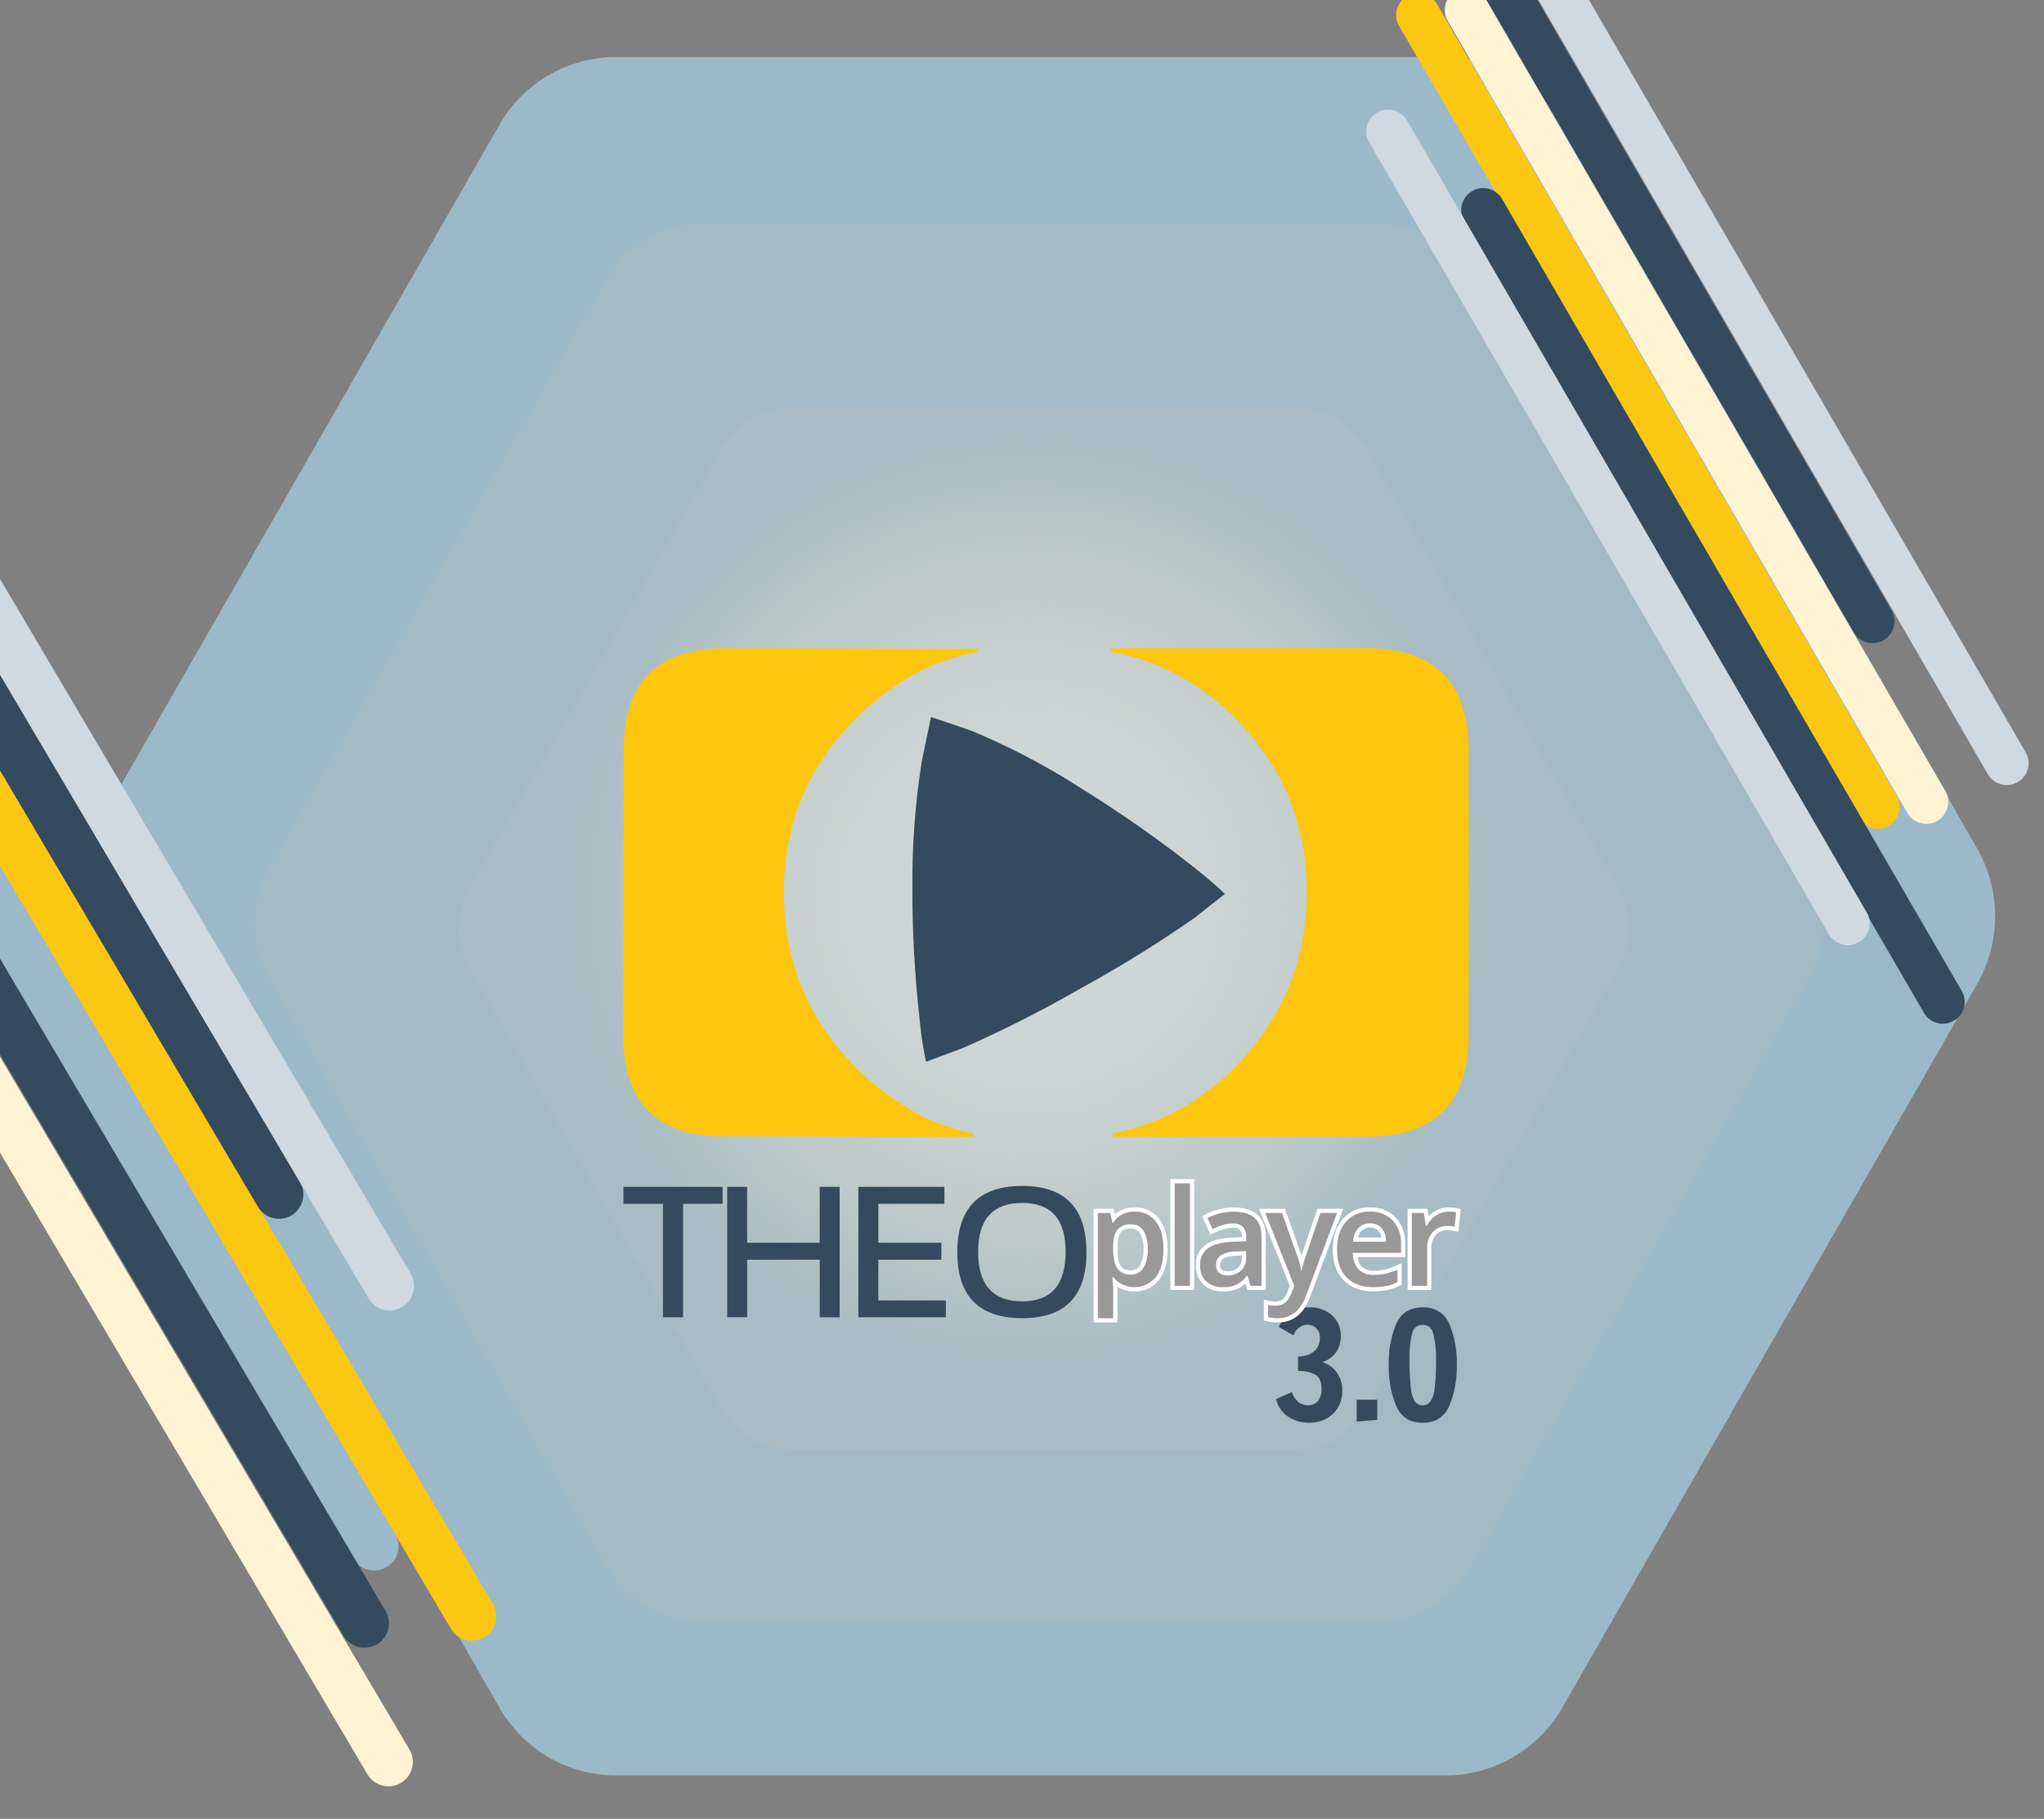 <svg id="Layer_1" data-name="Layer 1" xmlns="http://www.w3.org/2000/svg" xmlns:xlink="http://www.w3.org/1999/xlink" viewBox="0 0 645 574"><rect x="0" y="0" width="645" height="574" fill="#808080" stroke="none"/><defs><style>.cls-1{fill:#9cb9c9;}.cls-2{fill:#a1bac6;}.cls-3{fill:#a7bcc4;}.cls-4{fill:url(#radial-gradient);}.cls-5{fill:#344a5e;}.cls-6{fill:#ffc60f;}.cls-7{fill:#999;}.cls-8{fill:#fff;}.cls-10,.cls-11,.cls-12,.cls-13,.cls-14,.cls-15,.cls-16,.cls-17,.cls-18,.cls-9{fill:none;stroke-linecap:round;stroke-miterlimit:10;}.cls-14,.cls-9{stroke:#9cb9c9;}.cls-10,.cls-11,.cls-12,.cls-13,.cls-9{stroke-width:13.793px;}.cls-10,.cls-15{stroke:#fcc713;}.cls-11,.cls-16{stroke:#344a5e;}.cls-12,.cls-17{stroke:#ced9e1;}.cls-13,.cls-18{stroke:#fff3d4;}.cls-14,.cls-15,.cls-16,.cls-17,.cls-18{stroke-width:15.388px;}</style><radialGradient id="radial-gradient" cx="325.096" cy="281.31" r="171.868" gradientTransform="translate(0 0.06) scale(1 1.007)" gradientUnits="userSpaceOnUse"><stop offset="0" stop-color="#ced9e1"/><stop offset="0.319" stop-color="#e1e3dc" stop-opacity="0.62"/><stop offset="0.852" stop-color="#fff3d4" stop-opacity="0"/></radialGradient></defs><path class="cls-1" d="M456.174,18H194.407a42.457,42.457,0,0,0-36.82,21.408L26.699,267.75a43.108,43.108,0,0,0,0,42.821L157.588,538.892a42.457,42.457,0,0,0,36.82,21.408H456.174A42.463,42.463,0,0,0,492.994,538.892L623.877,310.571a43.081,43.081,0,0,0,0-42.821L492.994,39.408A42.463,42.463,0,0,0,456.174,18Z"/><path class="cls-2" d="M434.254,70.727H221.376a34.52,34.52,0,0,0-29.94,17.388L85,273.809a35.028,35.028,0,0,0,0,34.823L191.436,494.316a34.526,34.526,0,0,0,29.94,17.388H434.254A34.526,34.526,0,0,0,464.194,494.316L570.635,308.643a35.055,35.055,0,0,0,0-34.823L464.194,88.135A34.521,34.521,0,0,0,434.254,70.727Z"/><path class="cls-3" d="M408.87,128.491h-158.893A25.769,25.769,0,0,0,227.628,141.484L148.208,280.074a26.132,26.132,0,0,0,0,25.992L227.654,444.64A25.764,25.764,0,0,0,250.003,457.639h158.893a25.769,25.769,0,0,0,22.339-12.983l79.447-138.574a26.158,26.158,0,0,0,0-25.992L431.235,141.484A25.774,25.774,0,0,0,408.87,128.491Z"/><polygon class="cls-4" points="232.566 442.999 141.581 282.485 234.111 122.869 417.625 123.767 508.61 284.281 416.08 443.897 232.566 442.999"/><g id="PathID_1" data-name="PathID 1"><path class="cls-5" d="M228.026,374.548v5.367H215.554v35.799h-6.349V379.916h-12.471v-5.367h31.292"/></g><g id="PathID_2" data-name="PathID 2"><path class="cls-5" d="M229.476,415.715V374.548h6.293v17.643h22.902V374.548h6.291v41.167h-6.291V397.558H235.769v18.156H229.476"/></g><g id="PathID_3" data-name="PathID 3"><path class="cls-5" d="M298.022,374.548v5.367h-20.862v12.276h19.898v5.367H277.161v12.848h21.315v5.309H270.868V374.546h27.154"/></g><g id="PathID_4" data-name="PathID 4"><path class="cls-5" d="M322.604,410.69q13.663,0,13.662-15.645,0-15.415-13.662-15.415-13.946,0-13.946,15.415,0,15.645,13.946,15.645m-20.522-15.473q0-20.955,20.522-20.954,20.238,0,20.239,20.954,0,20.783-20.239,20.783-20.523,0-20.522-20.783"/></g><g id="PathID_5" data-name="PathID 5"><path class="cls-6" d="M269.95,226.826q-22.528,22.598-22.593,54.69-.064,32.221,22.374,55.041A84.862,84.862,0,0,0,290.77,352.128a62.743,62.743,0,0,0,16.435,5.599l-.002,1.034-78.759-.16q-31.864-.065-31.8-32.155l.179-89.675q.064-32.22,31.929-32.156l79.658.161-.002.906a70.664,70.664,0,0,0-17.484,5.788,83.033,83.033,0,0,0-20.974,15.356"/></g><g id="PathID_6" data-name="PathID 6"><path class="cls-5" d="M377.118,289.536a384.386,384.386,0,0,1-35.904,22.27,386.988,386.988,0,0,1-37.201,18.861l-11.811,4.425a125.055,125.055,0,0,1-2.089-14.291,361.758,361.758,0,0,1-2.197-41.638,239.977,239.977,0,0,1,2.988-38.99l2.883-13.891,12.531,4.243a221.678,221.678,0,0,1,35.292,18.534,389.739,389.739,0,0,1,34.535,24.156q7.197,5.767,10.368,8.886l-9.396,7.435"/></g><g id="PathID_7" data-name="PathID 7"><path class="cls-6" d="M463.4,236.853V326.589q0,32.115-31.885,32.113H351.158v-1.037q22.118-4.272,38.7-21.106,22.498-22.791,22.499-55.033,0-32.115-22.499-54.774-16.843-16.965-39.343-21.107v-1.036h80.999q31.886,0,31.885,32.243"/></g><path class="cls-5" d="M406.502,447.105a9.031,9.031,0,0,1-3.81-5.592l4.972-2.2a6.468,6.468,0,0,0,2.115,3.206,5.205,5.205,0,0,0,3.137.959,3.744,3.744,0,0,0,2.927-1.31,5.696,5.696,0,0,0,1.162-3.884q0-3.322-1.929-4.469a10.754,10.754,0,0,0-5.46-1.147v-4.587a7.758,7.758,0,0,0,4.902-1.497,5.4,5.4,0,0,0,1.975-4.446v-.047a3.825,3.825,0,0,0-1.161-2.948,3.904,3.904,0,0,0-2.741-1.076,4.383,4.383,0,0,0-2.602.865,5.177,5.177,0,0,0-1.812,2.504l-4.647-2.668a10.412,10.412,0,0,1,4.043-4.703,11.527,11.527,0,0,1,5.947-1.474,10.561,10.561,0,0,1,4.647,1.053,8.853,8.853,0,0,1,3.554,3.089,8.465,8.465,0,0,1,1.371,4.844,8.806,8.806,0,0,1-1.487,5.171,8.457,8.457,0,0,1-4.368,3.112,8.832,8.832,0,0,1,4.624,3.299,9.658,9.658,0,0,1,1.696,5.78,9.876,9.876,0,0,1-1.44,5.405,9.543,9.543,0,0,1-3.787,3.463A11.058,11.058,0,0,1,413.24,449,11.973,11.973,0,0,1,406.502,447.105Z"/><path class="cls-5" d="M428.109,448.626v-6.879h6.506v6.318Z"/><path class="cls-5" d="M440.562,443.642a32.437,32.437,0,0,1-2.323-12.94,32.079,32.079,0,0,1,2.3-12.823q2.3-5.288,8.387-5.288,6.087,0,8.434,5.288a31.389,31.389,0,0,1,2.347,12.776,32.325,32.325,0,0,1-2.347,12.963q-2.347,5.382-8.434,5.382Q442.885,449,440.562,443.642Zm10.757-1.24a8.841,8.841,0,0,0,1.371-4.118,62.653,62.653,0,0,0,.465-8.798,33.443,33.443,0,0,0-.813-8.448q-.813-2.924-3.415-2.925-2.603,0-3.369,2.831a32.117,32.117,0,0,0-.767,7.979,74.26,74.26,0,0,0,.418,9.126,9.539,9.539,0,0,0,1.301,4.282,2.882,2.882,0,0,0,2.416,1.147A2.972,2.972,0,0,0,451.319,442.401Z"/><path class="cls-7" d="M345.772,416.679V382.144h5.097l.128.497c.082.317.226.953.437,1.932a8.317,8.317,0,0,1,6.66-2.845,8.564,8.564,0,0,1,7.182,3.377c1.672,2.187,2.52,5.266,2.52,9.152s-.862,6.98-2.562,9.194a8.636,8.636,0,0,1-7.222,3.418,8.823,8.823,0,0,1-6.202-2.238c.092,1.017.137,1.667.137,1.972v10.076Zm11.063-29.637a4.371,4.371,0,0,0-3.698,1.45c-.79,1.012-1.19,2.707-1.19,5.037v.728c0,2.646.404,4.563,1.2,5.698a4.247,4.247,0,0,0,3.771,1.6,3.714,3.714,0,0,0,3.325-1.779,10.223,10.223,0,0,0,1.253-5.561,9.851,9.851,0,0,0-1.236-5.477A3.843,3.843,0,0,0,356.835,387.042Z"/><path class="cls-8" d="M358.094,382.39a7.9,7.9,0,0,1,6.655,3.117q2.383,3.118,2.383,8.75t-2.425,8.791a8.728,8.728,0,0,1-13.424.021h-.289q.289,2.91.289,3.533V416.017h-4.849V382.805h3.921q.165.644.681,3.076h.248a7.581,7.581,0,0,1,6.81-3.492m-1.176,19.827a4.37,4.37,0,0,0,3.88-2.078,10.794,10.794,0,0,0,1.362-5.923,10.418,10.418,0,0,0-1.352-5.851,4.499,4.499,0,0,0-3.972-1.985,5.023,5.023,0,0,0-4.22,1.704q-1.331,1.704-1.331,5.445v.727q0,4.198,1.321,6.079a4.898,4.898,0,0,0,4.313,1.881m1.176-21.152a9.165,9.165,0,0,0-6.276,2.171c-.076-.337-.136-.589-.179-.759l-.255-.996h-6.274v35.861h7.499V406.602c0-.104-.004-.259-.02-.533a9.858,9.858,0,0,0,5.423,1.463,9.271,9.271,0,0,0,7.747-3.677c1.791-2.333,2.699-5.562,2.699-9.598,0-4.035-.894-7.249-2.656-9.554a9.196,9.196,0,0,0-7.708-3.638ZM356.918,400.892a3.641,3.641,0,0,1-3.228-1.317c-.493-.702-1.08-2.194-1.08-5.318v-.727c0-2.149.363-3.75,1.05-4.63a3.764,3.764,0,0,1,3.176-1.195,3.184,3.184,0,0,1,2.877,1.406,9.245,9.245,0,0,1,1.122,5.105,9.606,9.606,0,0,1-1.145,5.197,3.058,3.058,0,0,1-2.771,1.48Z"/><rect class="cls-7" x="369.991" y="372.791" width="6.175" height="33.664"/><path class="cls-8" d="M375.503,373.453v32.339h-4.849V373.453h4.849m1.325-1.325h-7.499v34.989h7.499V372.128Z"/><path class="cls-7" d="M385.854,406.869a7.894,7.894,0,0,1-5.712-2.016,7.529,7.529,0,0,1-2.09-5.65,6.744,6.744,0,0,1,2.907-5.907c1.846-1.273,4.652-1.977,8.342-2.091l3.299-.104v-.585a4.077,4.077,0,0,0-.843-2.842,3.552,3.552,0,0,0-2.683-.881,10.274,10.274,0,0,0-3.161.487,24.888,24.888,0,0,0-3.015,1.194l-.611.29-2.101-4.677.551-.289a17.522,17.522,0,0,1,4.225-1.546,19.373,19.373,0,0,1,4.317-.525c3.052,0,5.409.697,7.004,2.072,1.625,1.4,2.449,3.59,2.449,6.508V406.454h-4.621l-.802-2.646a9.027,9.027,0,0,1-2.891,2.244A11.14,11.14,0,0,1,385.854,406.869Zm4.465-11.265a9.425,9.425,0,0,0-4.646,1.045,2.865,2.865,0,0,0-1.261,2.596,2.437,2.437,0,0,0,.696,1.895,3.287,3.287,0,0,0,2.273.664,5.304,5.304,0,0,0,3.79-1.309,4.741,4.741,0,0,0,1.388-3.682v-1.304Z"/><path class="cls-8" d="M389.279,382.39q4.354,0,6.572,1.912,2.218,1.912,2.219,6.006v15.484h-3.467l-.97-3.201h-.165a9.367,9.367,0,0,1-3.322,2.858,10.442,10.442,0,0,1-4.293.759,7.233,7.233,0,0,1-5.252-1.829,6.871,6.871,0,0,1-1.888-5.175,6.09,6.09,0,0,1,2.621-5.362q2.62-1.808,7.986-1.974l3.941-.125v-1.226a4.669,4.669,0,0,0-1.022-3.294,4.147,4.147,0,0,0-3.167-1.091,10.883,10.883,0,0,0-3.364.52,25.277,25.277,0,0,0-3.095,1.226l-1.568-3.492a16.797,16.797,0,0,1,4.065-1.486,18.586,18.586,0,0,1,4.169-.509m-1.899,20.077a5.979,5.979,0,0,0,4.24-1.486,5.408,5.408,0,0,0,1.6-4.167v-1.995l-2.93.125a9.971,9.971,0,0,0-4.984,1.153,3.511,3.511,0,0,0-1.558,3.149,3.083,3.083,0,0,0,.908,2.38,3.883,3.883,0,0,0,2.724.842m1.899-21.402a19.992,19.992,0,0,0-4.466.543,18.201,18.201,0,0,0-4.384,1.604l-1.102.58.51,1.136,1.568,3.492.555,1.235,1.223-.582a24.059,24.059,0,0,1,2.933-1.162,9.61,9.61,0,0,1,2.957-.456,2.948,2.948,0,0,1,2.2.672,3.418,3.418,0,0,1,.664,2.331l-2.658.084c-3.873.12-6.718.842-8.697,2.208a7.371,7.371,0,0,0-3.193,6.453A8.167,8.167,0,0,0,379.68,405.33a8.534,8.534,0,0,0,6.174,2.202,11.776,11.776,0,0,0,4.84-.877,8.731,8.731,0,0,0,2.306-1.588l.336,1.108.285.941h5.775V390.308c0-3.119-.901-5.478-2.679-7.01-1.719-1.482-4.221-2.233-7.437-2.233Zm-1.899,20.077a2.84,2.84,0,0,1-1.824-.488,1.715,1.715,0,0,1-.484-1.408,2.159,2.159,0,0,1,.963-2.043c.569-.376,1.778-.843,4.302-.935l1.557-.066v.613a4.115,4.115,0,0,1-1.177,3.196,4.671,4.671,0,0,1-3.338,1.132Z"/><path class="cls-7" d="M403.283,416.679a14.619,14.619,0,0,1-3.286-.369l-.513-.119v-5.223l.81.185a10.738,10.738,0,0,0,2.35.233c2.043,0,3.452-1.194,4.307-3.65l.759-1.941-9.427-23.65h6.727l4.8,13.47a29.192,29.192,0,0,1,.902,2.792q.043-.148.089-.299c.333-1.095,2.098-6.315,5.248-15.516l.154-.447h6.67L412.776,409.079C410.904,414.121,407.71,416.679,403.283,416.679Z"/><path class="cls-8" d="M421.917,382.805l-9.761,26.041q-2.662,7.17-8.873,7.17a13.869,13.869,0,0,1-3.137-.353V411.798a11.285,11.285,0,0,0,2.497.249q3.508,0,4.932-4.094l.846-2.161-9.162-22.986h5.283l4.643,13.031a24.864,24.864,0,0,1,1.403,5.237h.165a21.974,21.974,0,0,1,.681-2.775q.495-1.632,5.241-15.494h5.241m1.911-1.325h-8.1l-.307.896c-2.354,6.876-3.907,11.444-4.697,13.821q-.143-.412-.301-.829l-4.634-13.007-.314-.88h-8.171l.724,1.815,8.968,22.5-.655,1.674-.009.024-.008.024c-.999,2.872-2.579,3.205-3.681,3.205a10.026,10.026,0,0,1-2.202-.216l-1.619-.369V416.717l1.026.237a15.26,15.26,0,0,0,3.435.387c4.733,0,8.136-2.703,10.115-8.034l9.759-26.038.671-1.79Z"/><path class="cls-7" d="M433.238,406.869c-3.721,0-6.684-1.121-8.805-3.331-2.115-2.203-3.187-5.256-3.187-9.073,0-3.9.992-7.025,2.947-9.287a10.267,10.267,0,0,1,8.157-3.45,10.046,10.046,0,0,1,7.621,2.97,11.297,11.297,0,0,1,2.802,8.063v3.302H427.605a6.551,6.551,0,0,0,1.575,4.027,5.553,5.553,0,0,0,4.285,1.59,16.91,16.91,0,0,0,3.623-.369,19.14,19.14,0,0,0,3.619-1.236l.933-.417v5.408l-.376.18a15.513,15.513,0,0,1-3.751,1.259A22.596,22.596,0,0,1,433.238,406.869Zm3.414-15.664a5.298,5.298,0,0,0-1.161-3.207,3.977,3.977,0,0,0-3.14-1.247,4.186,4.186,0,0,0-3.223,1.269,5.93,5.93,0,0,0-1.391,3.186Z"/><path class="cls-8" d="M432.35,382.39a9.369,9.369,0,0,1,7.14,2.764,10.608,10.608,0,0,1,2.621,7.607V395.4H426.902a7.582,7.582,0,0,0,1.795,5.144,6.229,6.229,0,0,0,4.767,1.798,17.477,17.477,0,0,0,3.766-.384,19.644,19.644,0,0,0,3.745-1.278v3.97a14.816,14.816,0,0,1-3.591,1.205,21.863,21.863,0,0,1-4.148.353q-5.324,0-8.327-3.128-3.002-3.128-3.002-8.615,0-5.632,2.786-8.854a9.59,9.59,0,0,1,7.656-3.221m-5.365,9.477h10.359a6.392,6.392,0,0,0-1.362-4.313,4.642,4.642,0,0,0-3.632-1.465,4.854,4.854,0,0,0-3.704,1.476,7.06,7.06,0,0,0-1.661,4.302m5.365-10.802a10.9,10.9,0,0,0-8.658,3.68c-2.063,2.385-3.109,5.656-3.109,9.72,0,3.994,1.134,7.202,3.372,9.532,2.252,2.346,5.375,3.535,9.282,3.535a23.281,23.281,0,0,0,4.401-.378,16.21,16.21,0,0,0,3.911-1.312l.751-.361v-6.846l-1.865.833a18.42,18.42,0,0,1-3.491,1.194,16.236,16.236,0,0,1-3.481.353,4.931,4.931,0,0,1-3.802-1.381,5.451,5.451,0,0,1-1.307-2.911h15.08V392.76a11.925,11.925,0,0,0-2.984-8.518,10.681,10.681,0,0,0-8.101-3.177Zm-3.799,9.477a4.685,4.685,0,0,1,1.058-2.068,3.557,3.557,0,0,1,2.741-1.06,3.352,3.352,0,0,1,2.648,1.027,4.106,4.106,0,0,1,.906,2.101Z"/><path class="cls-7" d="M444.845,406.454V382.144h5.025l.505,3.2a9.475,9.475,0,0,1,2.413-2.302,7.685,7.685,0,0,1,4.296-1.314,12.333,12.333,0,0,1,2.556.223l.579.127-.615,5.895-.736-.179a8.455,8.455,0,0,0-1.99-.231,5.506,5.506,0,0,0-4.234,1.705,6.249,6.249,0,0,0-1.625,4.513v12.675Z"/><path class="cls-8" d="M457.084,382.39a11.594,11.594,0,0,1,2.414.208L459.024,387.149a9.104,9.104,0,0,0-2.146-.249,6.188,6.188,0,0,0-4.715,1.912,6.94,6.94,0,0,0-1.806,4.967v12.013h-4.849V382.805h3.797l.64,4.053h.248a9.083,9.083,0,0,1,2.961-3.263,7.003,7.003,0,0,1,3.931-1.205m0-1.325a8.337,8.337,0,0,0-4.661,1.425,9.986,9.986,0,0,0-1.617,1.331l-.193-1.222-.176-1.118h-6.254v25.636h7.499V393.779a5.619,5.619,0,0,1,1.444-4.058,4.877,4.877,0,0,1,3.752-1.497,7.82,7.82,0,0,1,1.835.212l1.472.356.157-1.506.475-4.552.123-1.178-1.157-.253a12.755,12.755,0,0,0-2.698-.238Z"/><line class="cls-9" x1="608.219" y1="253.591" x2="463.163" y2="3.667"/><line class="cls-10" x1="592.519" y1="254.649" x2="447.463" y2="4.725"/><line class="cls-11" x1="590.925" y1="196.048" x2="445.869" y2="-53.876"/><line class="cls-11" x1="613.077" y1="316.174" x2="468.02" y2="66.25"/><line class="cls-12" x1="583.088" y1="291.4" x2="438.032" y2="41.476"/><line class="cls-13" x1="607.868" y1="253.102" x2="462.812" y2="3.178"/><line class="cls-12" x1="633.248" y1="240.858" x2="488.191" y2="-9.065"/><line class="cls-14" x1="-45.95" y1="210.4" x2="118.067" y2="487.929"/><line class="cls-15" x1="-15.128" y1="232.524" x2="148.889" y2="510.053"/><line class="cls-16" x1="-48.976" y1="234.763" x2="115.041" y2="512.292"/><line class="cls-16" x1="-75.99" y1="99.414" x2="88.027" y2="376.943"/><line class="cls-17" x1="-41.072" y1="128.323" x2="122.945" y2="405.852"/><line class="cls-18" x1="-41.438" y1="278.503" x2="122.58" y2="556.032"/></svg>